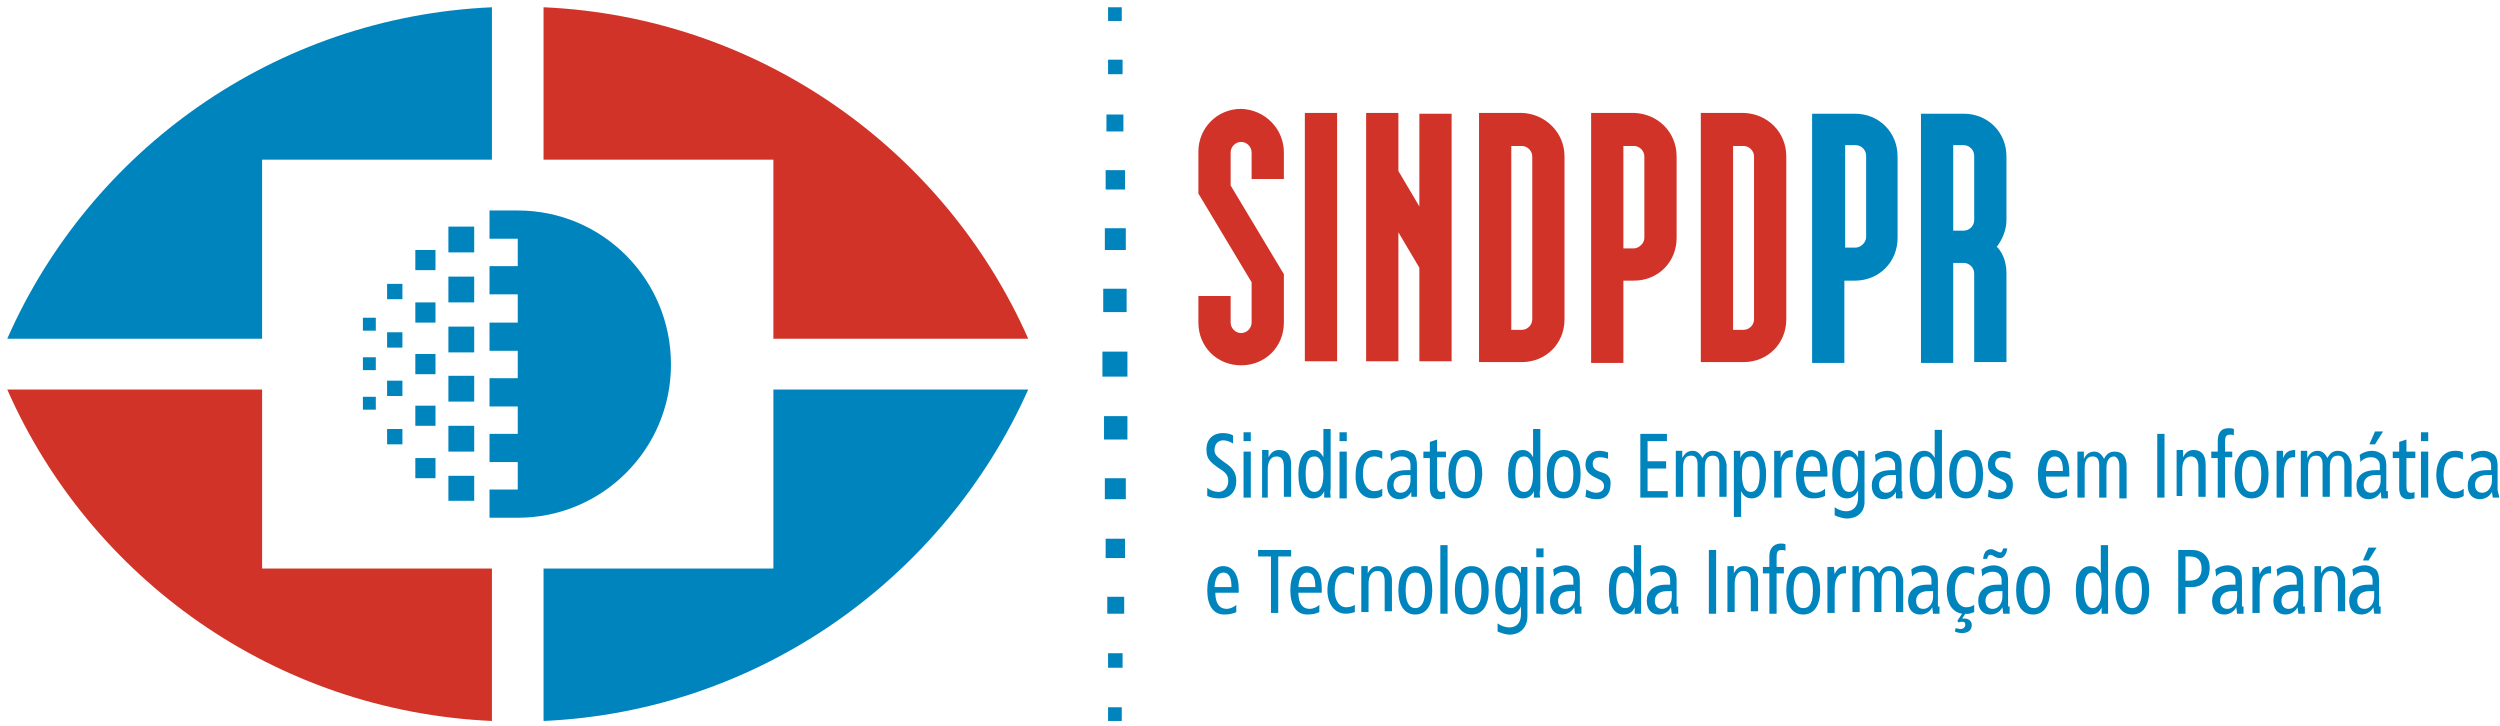 <?xml version="1.0" encoding="UTF-8"?>
<svg width="310px" height="90px" viewBox="0 0 310 90" version="1.1" xmlns="http://www.w3.org/2000/svg" xmlns:xlink="http://www.w3.org/1999/xlink">
    <!-- Generator: Sketch 46.2 (44496) - http://www.bohemiancoding.com/sketch -->
    <title>logo</title>
    <desc>Created with Sketch.</desc>
    <defs></defs>
    <g id="Page-1" stroke="none" stroke-width="1" fill="none" fill-rule="evenodd">
        <g id="logo" fill-rule="nonzero">
            <path d="M152.3,59.7 C152.3,59.1 152.2,58.7 151.2,58.1 C149.9,57.2 149.6,56.8 149.6,55.7 C149.6,54.4 150.5,53.7 151.6,53.7 C152.1,53.7 152.6,53.8 152.9,54 L152.9,55 C152.6,54.8 152.1,54.6 151.7,54.6 C151,54.6 150.6,55.1 150.6,55.8 C150.6,56.3 150.8,56.6 151.8,57.3 C152.9,58 153.3,58.7 153.3,59.6 C153.3,60.9 152.6,61.8 151.2,61.8 C150.6,61.8 150.1,61.7 149.7,61.5 L149.7,60.5 C150.1,60.8 150.6,61 151.1,61 C151.8,61 152.3,60.4 152.3,59.7 L152.3,59.7 Z M154.2,61.7 L155.1,61.7 L155.1,56 L154.2,56 L154.2,61.7 Z M154.2,54.7 L155.1,54.7 L155.1,53.6 L154.2,53.6 L154.2,54.7 Z M156.3,61.7 L157.2,61.7 L157.2,58.2 C157.2,57.2 157.6,56.6 158.3,56.6 C158.9,56.6 159.2,57 159.2,57.9 L159.2,61.6 L160.1,61.6 L160.1,57.6 C160.1,56.3 159.5,55.8 158.6,55.8 C158,55.8 157.6,56.1 157.3,56.7 L157.3,56.7 L157.3,55.8 L156.5,55.8 C156.5,56.2 156.5,56.6 156.5,57 L156.5,61.7 L156.3,61.7 Z M165,61.7 L164.2,61.7 L164.2,60.9 L164.2,60.9 C164,61.4 163.6,61.8 162.8,61.8 C161.7,61.8 161,60.8 161,58.8 C161,56.8 161.7,55.8 162.8,55.8 C163.4,55.8 163.8,56.1 164.1,56.7 L164.1,56.7 L164.1,53.2 L165,53.2 L165,60.6 C164.9,61 165,61.4 165,61.7 L165,61.7 Z M164.1,58.8 C164.1,57.4 163.7,56.6 163,56.6 C162.2,56.6 161.9,57.3 161.9,58.8 C161.9,60.3 162.3,61 163,61 C163.7,61 164.1,60.3 164.1,58.8 L164.1,58.8 Z M167,56 L166.1,56 L166.1,61.8 L167,61.8 L167,56 Z M167,53.6 L166.1,53.6 L166.1,54.7 L167,54.7 L167,53.6 Z M170.3,61.8 C170.7,61.8 171.1,61.7 171.4,61.5 L171.4,60.6 C171.1,60.8 170.8,60.9 170.4,60.9 C169.6,60.9 169,60.1 169,58.8 C169,57.2 169.6,56.6 170.4,56.6 C170.8,56.6 171.1,56.7 171.4,56.9 L171.4,56 C171.1,55.8 170.7,55.8 170.4,55.8 C169,55.8 168.1,57 168.1,58.8 C168,60.5 168.7,61.8 170.3,61.8 L170.3,61.8 Z M174.9,58.2 L174.9,57.9 C174.9,57.5 174.9,57.2 174.7,57 C174.5,56.7 174.2,56.6 173.8,56.6 C173.3,56.6 172.8,56.8 172.5,57.2 L172.4,56.3 C172.8,56 173.4,55.8 173.9,55.8 C174.7,55.8 175.1,56.2 175.3,56.3 C175.5,56.5 175.7,56.9 175.7,57.7 L175.7,60.7 C175.7,61 175.7,61.4 175.7,61.6 L175,61.6 L175,61 L175,61 C174.8,61.4 174.3,61.9 173.5,61.9 C172.6,61.9 172,61.3 172,60.2 C172,59.1 172.7,58.3 174.4,58.3 L174.9,58.3 L174.9,58.2 Z M174.9,58.9 C174.7,58.9 174.5,58.9 174.3,58.9 C173.3,58.9 172.8,59.4 172.8,60.1 C172.8,60.7 173.1,61.1 173.7,61.1 C174.4,61.1 174.9,60.4 174.9,59.6 L174.9,58.9 Z M179.2,60.9 C179,61 178.9,61 178.7,61 C178.3,61 178.2,60.7 178.2,60.1 L178.2,56.7 L179.3,56.7 L179.3,56 L178.2,56 L178.2,54.5 L177.3,54.8 L177.3,56 L176.5,56 L176.5,56.8 L177.3,56.8 L177.3,60.5 C177.3,61.5 177.7,61.9 178.5,61.9 C178.7,61.9 179,61.8 179.2,61.8 L179.2,60.9 L179.2,60.9 Z M181.7,61.8 C180.3,61.8 179.6,60.6 179.6,58.8 C179.6,57 180.3,55.8 181.7,55.8 C183.1,55.8 183.8,57 183.8,58.8 C183.7,60.7 183,61.8 181.7,61.8 L181.7,61.8 Z M181.7,61 C182.5,61 182.9,60.3 182.9,58.8 C182.9,57.4 182.5,56.6 181.7,56.6 C180.9,56.6 180.5,57.3 180.5,58.8 C180.5,60.3 180.8,61 181.7,61 L181.7,61 Z M191,61.7 L190.2,61.7 L190.2,60.9 L190.2,60.9 C190,61.4 189.6,61.8 188.8,61.8 C187.7,61.8 187,60.8 187,58.8 C187,56.8 187.7,55.8 188.8,55.8 C189.4,55.8 189.8,56.1 190.1,56.7 L190.1,56.7 L190.1,53.2 L191,53.2 L191,60.6 C190.9,61 190.9,61.4 191,61.7 L191,61.7 Z M190.1,58.8 C190.1,57.4 189.7,56.6 189,56.6 C188.2,56.6 187.9,57.3 187.9,58.8 C187.9,60.3 188.3,61 189,61 C189.7,61 190.1,60.3 190.1,58.8 L190.1,58.8 Z M191.8,58.8 C191.8,57 192.5,55.8 193.9,55.8 C195.3,55.8 196,57 196,58.8 C196,60.6 195.3,61.8 193.9,61.8 C192.5,61.8 191.8,60.7 191.8,58.8 L191.8,58.8 Z M192.7,58.8 C192.7,60.3 193.1,61 193.9,61 C194.7,61 195.1,60.3 195.1,58.8 C195.1,57.4 194.7,56.6 193.9,56.6 C193.1,56.7 192.7,57.4 192.7,58.8 L192.7,58.8 Z M198.7,58.6 L198.4,58.5 C197.8,58.3 197.5,58 197.5,57.5 C197.5,57 197.8,56.7 198.4,56.7 C198.8,56.7 199.2,56.8 199.4,56.9 L199.4,56.1 C199.1,56 198.7,55.9 198.3,55.9 C197.3,55.9 196.6,56.6 196.6,57.6 C196.6,58.3 196.9,58.7 197.6,59.1 L198.2,59.4 C198.7,59.6 198.9,59.9 198.9,60.3 C198.9,60.7 198.6,61.1 197.9,61.1 C197.5,61.1 197.1,60.9 196.7,60.7 L196.6,61.6 C197,61.8 197.5,61.9 198,61.9 C199.2,61.9 199.7,61.1 199.7,60.1 C199.8,59.3 199.4,58.8 198.7,58.6 L198.7,58.6 Z M206.8,60.9 L204.3,60.9 L204.3,58.1 L206.6,58.1 L206.6,57.2 L204.3,57.2 L204.3,54.7 L206.7,54.7 L206.7,53.8 L203.4,53.8 L203.4,61.7 L206.8,61.7 L206.8,60.9 Z M212.4,55.9 C211.8,55.9 211.4,56.2 211.1,56.8 C210.8,56.2 210.4,55.9 209.9,55.9 C209.3,55.9 208.9,56.2 208.6,56.8 L208.6,56.8 L208.6,55.9 L207.8,55.9 C207.8,56.3 207.8,56.7 207.8,57.1 L207.8,61.6 L208.7,61.6 L208.7,58 C208.7,57 209,56.5 209.7,56.5 C210.2,56.5 210.5,56.8 210.5,57.6 L210.5,61.6 L211.4,61.6 L211.4,58 C211.4,57 211.7,56.5 212.4,56.5 C212.9,56.5 213.2,56.8 213.2,57.6 L213.2,61.6 L214.1,61.6 L214.1,57.6 C213.9,56.5 213.3,55.9 212.4,55.9 L212.4,55.9 Z M219,58.8 C219,60.8 218.3,61.8 217.2,61.8 C216.6,61.8 216.2,61.5 215.9,60.9 L215.9,60.9 L215.9,64.1 L215,64.1 L215,57 C215,56.6 215,56.3 215,55.9 L215.8,55.9 L215.8,56.8 L215.8,56.8 C216,56.3 216.4,55.9 217.2,55.9 C218.3,55.9 219,56.9 219,58.8 L219,58.8 Z M218.2,58.8 C218.2,57.4 217.8,56.6 217.1,56.6 C216.3,56.6 216,57.3 216,58.8 C216,60.3 216.4,61 217.1,61 C217.8,61 218.2,60.3 218.2,58.8 L218.2,58.8 Z M220,61.7 L220.9,61.7 L220.9,58.6 C220.9,57.3 221.4,56.7 222,56.7 C222.1,56.7 222.2,56.7 222.3,56.7 L222.3,55.8 C221.5,55.8 221.1,56.1 220.8,56.8 L220.8,56.8 L220.8,55.9 L220,55.9 C220,56.3 220,56.7 220,57.1 L220,61.7 Z M226.6,58.6 L226.6,59.1 L223.7,59.1 C223.7,60.4 224.2,61.1 225.1,61.1 C225.5,61.1 226,60.9 226.3,60.6 L226.3,61.5 C225.9,61.7 225.4,61.8 224.8,61.8 C223.4,61.8 222.7,60.6 222.7,58.8 C222.7,57 223.4,55.8 224.7,55.8 C225.9,55.9 226.6,56.9 226.6,58.6 L226.6,58.6 Z M225.7,58.4 C225.7,57.2 225.4,56.6 224.7,56.6 C224.1,56.6 223.7,57.1 223.6,58.4 L225.7,58.4 Z M229,64.3 C228.6,64.3 227.9,64.1 227.5,63.9 L227.5,62.9 C227.9,63.2 228.5,63.4 228.9,63.4 C229.9,63.4 230.4,62.7 230.4,61.7 L230.4,60.8 L230.4,60.8 C230.1,61.5 229.6,61.8 229,61.8 C227.9,61.8 227.2,60.8 227.2,58.8 C227.2,56.8 227.9,55.8 229.1,55.8 C229.6,55.8 230.1,56.2 230.4,56.7 L230.4,56.7 L230.4,55.9 L231.2,55.9 C231.2,56.2 231.2,56.6 231.2,57 L231.2,62 C231.3,63.6 230.2,64.3 229,64.3 L229,64.3 Z M230.4,58.8 C230.4,57.4 230,56.6 229.3,56.6 C228.5,56.6 228.2,57.3 228.2,58.8 C228.2,60.3 228.6,61 229.3,61 C230,61 230.4,60.3 230.4,58.8 L230.4,58.8 Z M235.9,60.9 C235.9,61.2 235.9,61.6 235.9,61.8 L235.1,61.8 L235.1,61 L235.1,61 C234.9,61.4 234.4,61.9 233.6,61.9 C232.7,61.9 232.1,61.3 232.1,60.2 C232.1,59.1 232.8,58.3 234.5,58.3 L235,58.3 L235,58 C235,57.6 235,57.3 234.8,57.1 C234.6,56.8 234.3,56.7 233.9,56.7 C233.4,56.7 232.9,56.9 232.6,57.3 L232.5,56.4 C232.9,56.1 233.5,55.9 234,55.9 C234.8,55.9 235.2,56.3 235.4,56.4 C235.6,56.6 235.8,57 235.8,57.8 L235.8,60.9 L235.9,60.9 Z M235.1,58.9 C234.9,58.9 234.7,58.9 234.5,58.9 C233.5,58.9 233,59.4 233,60.1 C233,60.7 233.3,61.1 233.9,61.1 C234.6,61.1 235.1,60.4 235.1,59.6 L235.1,58.9 Z M240.8,60.7 C240.8,61.1 240.8,61.4 240.8,61.8 L240,61.8 L240,61 L240,61 C239.8,61.5 239.4,61.9 238.6,61.9 C237.5,61.9 236.8,60.9 236.8,58.9 C236.8,56.9 237.5,55.9 238.6,55.9 C239.2,55.9 239.6,56.2 239.9,56.8 L239.9,56.8 L239.9,53.3 L240.8,53.3 L240.8,60.7 Z M239.9,58.8 C239.9,57.4 239.5,56.6 238.8,56.6 C238,56.6 237.7,57.3 237.7,58.8 C237.7,60.3 238.1,61 238.8,61 C239.6,61 239.9,60.3 239.9,58.8 L239.9,58.8 Z M245.9,58.8 C245.9,60.6 245.2,61.8 243.8,61.8 C242.4,61.8 241.7,60.6 241.7,58.8 C241.7,57 242.4,55.8 243.8,55.8 C245.2,55.9 245.9,57 245.9,58.8 L245.9,58.8 Z M245,58.8 C245,57.4 244.6,56.6 243.8,56.6 C243,56.6 242.6,57.3 242.6,58.8 C242.6,60.3 243,61 243.8,61 C244.6,61 245,60.3 245,58.8 L245,58.8 Z M248.6,58.6 L248.3,58.5 C247.7,58.3 247.4,58 247.4,57.5 C247.4,57 247.7,56.7 248.3,56.7 C248.7,56.7 249.1,56.8 249.3,56.9 L249.3,56.1 C249,56 248.6,55.9 248.2,55.9 C247.2,55.9 246.5,56.6 246.5,57.6 C246.5,58.3 246.8,58.7 247.5,59.1 L248.1,59.4 C248.6,59.6 248.8,59.9 248.8,60.3 C248.8,60.7 248.5,61.1 247.8,61.1 C247.4,61.1 247,60.9 246.6,60.7 L246.5,61.6 C246.9,61.8 247.4,61.9 247.9,61.9 C249.1,61.9 249.6,61.1 249.6,60.1 C249.6,59.3 249.2,58.8 248.6,58.6 L248.6,58.6 Z M256.6,58.6 L256.6,59.1 L253.7,59.1 C253.7,60.4 254.2,61.1 255.1,61.1 C255.5,61.1 256,60.9 256.3,60.6 L256.3,61.5 C255.9,61.7 255.4,61.8 254.8,61.8 C253.4,61.8 252.7,60.6 252.7,58.8 C252.7,57 253.4,55.8 254.7,55.8 C256,55.9 256.6,56.9 256.6,58.6 L256.6,58.6 Z M255.8,58.4 C255.8,57.2 255.5,56.6 254.8,56.6 C254.2,56.6 253.8,57.1 253.7,58.4 L255.8,58.4 Z M262.8,57.8 L262.8,61.8 L263.7,61.8 L263.7,57.8 C263.7,56.5 263.1,56 262.2,56 C261.6,56 261.2,56.3 260.9,56.9 C260.6,56.3 260.2,56 259.7,56 C259.1,56 258.7,56.3 258.4,56.9 L258.4,56.9 L258.4,56 L257.6,56 C257.6,56.4 257.6,56.8 257.6,57.2 L257.6,61.7 L258.5,61.7 L258.5,58.1 C258.5,57.1 258.8,56.6 259.5,56.6 C260,56.6 260.3,56.9 260.3,57.7 L260.3,61.7 L261.2,61.7 L261.2,58.1 C261.2,57.1 261.5,56.6 262.2,56.6 C262.5,56.7 262.8,57 262.8,57.8 L262.8,57.8 Z M267.5,61.7 L268.4,61.7 L268.4,53.8 L267.5,53.8 L267.5,61.7 Z M270.6,61.7 L270.6,58.2 C270.6,57.2 271,56.6 271.7,56.6 C272.2,56.6 272.6,57 272.6,57.9 L272.6,61.6 L273.5,61.6 L273.5,57.6 C273.5,56.3 272.9,55.8 272,55.8 C271.4,55.8 271,56.1 270.7,56.7 L270.7,56.7 L270.7,55.8 L269.9,55.8 C269.9,56.2 269.9,56.6 269.9,57 L269.9,61.5 L270.6,61.5 L270.6,61.7 Z M275,61.7 L275.9,61.7 L275.9,56.7 L276.8,56.7 L276.8,56 L275.9,56 L275.9,54.8 C275.9,54.2 276,53.9 276.5,53.9 C276.7,53.9 276.9,53.9 277,54 L277,53.2 C276.8,53.1 276.6,53.1 276.3,53.1 C275.4,53.1 275,53.7 275,54.7 L275,56 L274.2,56 L274.2,56.8 L275,56.8 L275,61.7 Z M279.2,61.8 C277.8,61.8 277.1,60.6 277.1,58.8 C277.1,57 277.8,55.8 279.2,55.8 C280.6,55.8 281.3,57 281.3,58.8 C281.3,60.7 280.6,61.8 279.2,61.8 L279.2,61.8 Z M280.4,58.8 C280.4,57.4 280,56.6 279.2,56.6 C278.4,56.6 278,57.3 278,58.8 C278,60.3 278.4,61 279.2,61 C280,61 280.4,60.3 280.4,58.8 L280.4,58.8 Z M282.3,61.7 L283.2,61.7 L283.2,58.6 C283.2,57.3 283.7,56.7 284.3,56.7 C284.4,56.7 284.5,56.7 284.6,56.7 L284.6,55.8 C283.8,55.8 283.4,56.1 283.1,56.8 L283.1,56.8 L283.1,55.9 L282.3,55.9 C282.3,56.3 282.3,56.7 282.3,57.1 L282.3,61.7 Z M289.9,55.9 C289.3,55.9 288.9,56.2 288.6,56.8 C288.3,56.2 287.9,55.9 287.4,55.9 C286.8,55.9 286.4,56.2 286.1,56.8 L286.1,56.8 L286.1,55.9 L285.3,55.9 C285.3,56.3 285.3,56.7 285.3,57.1 L285.3,61.6 L286.2,61.6 L286.2,58 C286.2,57 286.5,56.5 287.2,56.5 C287.7,56.5 288,56.8 288,57.6 L288,61.6 L288.9,61.6 L288.9,58 C288.9,57 289.2,56.5 289.9,56.5 C290.4,56.5 290.7,56.8 290.7,57.6 L290.7,61.6 L291.6,61.6 L291.6,57.6 C291.4,56.5 290.8,55.9 289.9,55.9 L289.9,55.9 Z M296.1,60.9 C296.1,61.2 296.1,61.6 296.1,61.8 L295.3,61.8 L295.2,61 L295.2,61 C295,61.4 294.5,61.9 293.7,61.9 C292.8,61.9 292.2,61.3 292.2,60.2 C292.2,59.1 292.9,58.3 294.6,58.3 L295.1,58.3 L295.1,58 C295.1,57.6 295.1,57.3 294.9,57.1 C294.7,56.8 294.4,56.7 294,56.7 C293.5,56.7 293,56.9 292.7,57.3 L292.6,56.4 C293,56.1 293.6,55.9 294.1,55.9 C294.9,55.9 295.3,56.3 295.5,56.4 C295.7,56.6 295.9,57 295.9,57.8 L295.9,60.9 L296.1,60.9 Z M295.2,58.9 C295,58.9 294.8,58.9 294.6,58.9 C293.6,58.9 293.1,59.4 293.1,60.1 C293.1,60.7 293.4,61.1 294,61.1 C294.7,61.1 295.2,60.4 295.2,59.6 L295.2,58.9 L295.2,58.9 Z M295.5,53.5 L294.5,53.5 L293.8,55.1 L294.5,55.1 L295.5,53.5 Z M298.4,54.5 L297.5,54.8 L297.5,56 L296.7,56 L296.7,56.8 L297.5,56.8 L297.5,60.5 C297.5,61.5 297.9,61.9 298.7,61.9 C298.9,61.9 299.2,61.8 299.4,61.8 L299.4,61 C299.2,61.1 299.1,61.1 298.9,61.1 C298.5,61.1 298.4,60.8 298.4,60.2 L298.4,56.8 L299.5,56.8 L299.5,56 L298.4,56 L298.4,54.5 Z M300.2,54.7 L301.1,54.7 L301.1,53.6 L300.2,53.6 L300.2,54.7 Z M300.2,61.7 L301.1,61.7 L301.1,56 L300.2,56 L300.2,61.7 Z M304.4,61 C303.6,61 303,60.2 303,58.9 C303,57.3 303.6,56.7 304.4,56.7 C304.8,56.7 305.1,56.8 305.4,57 L305.4,56.1 C305.1,55.9 304.7,55.9 304.4,55.9 C303,55.9 302.1,57.1 302.1,58.9 C302.1,60.5 302.9,61.8 304.4,61.8 C304.8,61.8 305.2,61.7 305.5,61.5 L305.5,60.6 C305.1,60.9 304.8,61 304.4,61 L304.4,61 Z M309.9,61.7 L309.1,61.7 L309,61 L309,61 C308.8,61.4 308.3,61.9 307.5,61.9 C306.6,61.9 306,61.3 306,60.2 C306,59.1 306.7,58.3 308.4,58.3 L308.9,58.3 L308.9,58 C308.9,57.6 308.9,57.3 308.7,57.1 C308.5,56.8 308.2,56.7 307.8,56.7 C307.3,56.7 306.8,56.9 306.5,57.3 L306.4,56.4 C306.8,56.1 307.4,55.9 307.9,55.9 C308.7,55.9 309.1,56.3 309.3,56.4 C309.5,56.6 309.7,57 309.7,57.8 L309.7,60.8 C309.8,61.2 309.9,61.5 309.9,61.7 L309.9,61.7 Z M309,58.9 C308.8,58.9 308.6,58.9 308.4,58.9 C307.4,58.9 306.9,59.4 306.9,60.1 C306.9,60.7 307.2,61.1 307.8,61.1 C308.5,61.1 309,60.4 309,59.6 L309,58.9 L309,58.9 Z M160.1,68.2 L156,68.2 L156,69 L157.6,69 L157.6,76 L158.5,76 L158.5,69 L160.1,69 L160.1,68.2 Z M163.9,73 L163.9,73.5 L161,73.5 C161,74.8 161.5,75.5 162.4,75.5 C162.8,75.5 163.3,75.3 163.6,75 L163.6,75.9 C163.2,76.1 162.7,76.2 162.1,76.2 C160.7,76.2 160,75 160,73.2 C160,71.4 160.7,70.2 162,70.2 C163.3,70.2 163.9,71.3 163.9,73 L163.9,73 Z M163.1,72.8 C163.1,71.6 162.8,71 162.1,71 C161.5,71 161.1,71.5 161,72.8 L163.1,72.8 Z M153.6,73 L153.6,73.5 L150.7,73.5 C150.7,74.8 151.2,75.5 152.1,75.5 C152.5,75.5 153,75.3 153.3,75 L153.3,75.9 C152.9,76.1 152.4,76.2 151.8,76.2 C150.4,76.2 149.7,75 149.7,73.2 C149.7,71.4 150.4,70.2 151.7,70.2 C152.9,70.2 153.6,71.3 153.6,73 L153.6,73 Z M152.7,72.8 C152.7,71.6 152.4,71 151.7,71 C151.1,71 150.7,71.5 150.6,72.8 L152.7,72.8 Z M166.9,75.3 C166.1,75.3 165.5,74.5 165.5,73.2 C165.5,71.6 166.1,71 166.9,71 C167.3,71 167.6,71.1 167.9,71.3 L167.9,70.4 C167.6,70.3 167.2,70.2 166.9,70.2 C165.5,70.2 164.6,71.4 164.6,73.2 C164.6,74.8 165.4,76.1 166.9,76.1 C167.3,76.1 167.7,76 168,75.9 L168,75 C167.7,75.2 167.3,75.3 166.9,75.3 L166.9,75.3 Z M170.9,70.2 C170.3,70.2 169.9,70.5 169.6,71.1 L169.6,71.1 L169.6,70.2 L168.8,70.2 C168.8,70.6 168.8,71 168.8,71.4 L168.8,75.9 L169.7,75.9 L169.7,72.4 C169.7,71.4 170.1,70.8 170.8,70.8 C171.4,70.8 171.7,71.2 171.7,72.1 L171.7,75.8 L172.6,75.8 L172.6,71.8 C172.5,70.8 171.9,70.2 170.9,70.2 L170.9,70.2 Z M177.6,73.2 C177.6,75 176.9,76.2 175.5,76.2 C174.1,76.2 173.4,75 173.4,73.2 C173.4,71.4 174.1,70.2 175.5,70.2 C176.9,70.2 177.6,71.4 177.6,73.2 L177.6,73.2 Z M176.7,73.2 C176.7,71.7 176.3,71 175.5,71 C174.7,71 174.3,71.7 174.3,73.2 C174.3,74.6 174.7,75.4 175.5,75.4 C176.3,75.4 176.7,74.6 176.7,73.2 L176.7,73.2 Z M178.6,76.1 L179.5,76.1 L179.5,67.6 L178.6,67.6 L178.6,76.1 Z M184.6,73.2 C184.6,75 183.9,76.2 182.5,76.2 C181.1,76.2 180.4,75 180.4,73.2 C180.4,71.4 181.1,70.2 182.5,70.2 C183.9,70.2 184.6,71.4 184.6,73.2 L184.6,73.2 Z M183.7,73.2 C183.7,71.7 183.3,71 182.5,71 C181.7,71 181.3,71.7 181.3,73.2 C181.3,74.6 181.7,75.4 182.5,75.4 C183.3,75.4 183.7,74.6 183.7,73.2 L183.7,73.2 Z M188.6,70.3 L189.4,70.3 C189.4,70.6 189.4,71 189.4,71.4 L189.4,76.4 C189.4,78 188.3,78.7 187.2,78.7 C186.8,78.7 186.1,78.5 185.7,78.3 L185.7,77.3 C186.1,77.6 186.7,77.8 187.1,77.8 C188.2,77.8 188.6,77.1 188.6,76.1 L188.6,75.2 L188.6,75.2 C188.3,75.9 187.8,76.2 187.2,76.2 C186.1,76.2 185.4,75.2 185.4,73.2 C185.4,71.2 186.1,70.2 187.3,70.2 C187.8,70.2 188.3,70.6 188.6,71.1 L188.6,71.1 L188.6,70.3 Z M188.5,73.2 C188.5,71.7 188.1,71 187.4,71 C186.6,71 186.3,71.7 186.3,73.2 C186.3,74.6 186.7,75.4 187.4,75.4 C188.1,75.4 188.5,74.6 188.5,73.2 L188.5,73.2 Z M190.5,76.1 L191.4,76.1 L191.4,70.3 L190.5,70.3 L190.5,76.1 Z M190.5,69.1 L191.4,69.1 L191.4,68 L190.5,68 L190.5,69.1 Z M196.1,75.2 C196.1,75.5 196.1,75.9 196.1,76.1 L195.3,76.1 L195.2,75.3 L195.2,75.3 C195,75.7 194.5,76.2 193.7,76.2 C192.8,76.2 192.2,75.6 192.2,74.5 C192.2,73.4 192.9,72.5 194.6,72.5 L195.1,72.5 L195.1,72.2 C195.1,71.8 195.1,71.5 194.9,71.3 C194.7,71 194.4,70.9 194,70.9 C193.5,70.9 193,71.1 192.7,71.5 L192.6,70.6 C193,70.3 193.6,70.1 194.1,70.1 C194.9,70.1 195.3,70.5 195.5,70.6 C195.7,70.8 195.9,71.2 195.9,72 L195.9,75.2 L196.1,75.2 Z M195.3,73.3 C195.1,73.3 194.9,73.3 194.7,73.3 C193.7,73.3 193.2,73.8 193.2,74.5 C193.2,75.1 193.5,75.5 194.1,75.5 C194.8,75.5 195.3,74.8 195.3,74 L195.3,73.3 Z M203.5,75 C203.5,75.4 203.5,75.7 203.5,76.1 L202.7,76.1 L202.7,75.3 L202.7,75.3 C202.5,75.8 202.1,76.2 201.3,76.2 C200.2,76.2 199.5,75.2 199.5,73.2 C199.5,71.2 200.2,70.2 201.3,70.2 C201.9,70.2 202.3,70.5 202.6,71.1 L202.6,71.1 L202.6,67.6 L203.5,67.6 L203.5,75 Z M202.6,73.2 C202.6,71.7 202.2,71 201.5,71 C200.7,71 200.4,71.7 200.4,73.2 C200.4,74.6 200.8,75.4 201.5,75.4 C202.3,75.4 202.6,74.6 202.6,73.2 L202.6,73.2 Z M208.1,75.2 C208.1,75.5 208.1,75.9 208.1,76.1 L207.3,76.1 L207.2,75.3 L207.2,75.3 C207,75.7 206.5,76.2 205.7,76.2 C204.8,76.2 204.2,75.6 204.2,74.5 C204.2,73.4 204.9,72.5 206.6,72.5 L207.1,72.5 L207.1,72.2 C207.1,71.8 207.1,71.5 206.9,71.3 C206.7,71 206.4,70.9 206,70.9 C205.5,70.9 205,71.1 204.7,71.5 L204.6,70.6 C205,70.3 205.6,70.1 206.1,70.1 C206.9,70.1 207.3,70.5 207.5,70.6 C207.7,70.8 207.9,71.2 207.9,72 L207.9,75.2 L208.1,75.2 Z M207.3,73.3 C207.1,73.3 206.9,73.3 206.7,73.3 C205.7,73.3 205.2,73.8 205.2,74.5 C205.2,75.1 205.5,75.5 206.1,75.5 C206.8,75.5 207.3,74.8 207.3,74 L207.3,73.3 Z M211.9,76.1 L212.8,76.1 L212.8,68.2 L211.9,68.2 L211.9,76.1 Z M216.3,70.2 C215.7,70.2 215.3,70.5 215,71.1 L215,71.1 L215,70.2 L214.2,70.2 C214.2,70.6 214.2,71 214.2,71.4 L214.2,75.9 L215.1,75.9 L215.1,72.4 C215.1,71.4 215.5,70.8 216.2,70.8 C216.8,70.8 217.1,71.2 217.1,72.1 L217.1,75.8 L218,75.8 L218,71.8 C217.9,70.8 217.3,70.2 216.3,70.2 L216.3,70.2 Z M219.4,69 L219.4,70.3 L218.6,70.3 L218.6,71.1 L219.4,71.1 L219.4,76.1 L220.3,76.1 L220.3,71.1 L221.2,71.1 L221.2,70.3 L220.3,70.3 L220.3,69.1 C220.3,68.5 220.4,68.2 220.9,68.2 C221.1,68.2 221.3,68.2 221.4,68.3 L221.4,67.5 C221.2,67.4 221,67.4 220.7,67.4 C219.8,67.5 219.4,68.1 219.4,69 L219.4,69 Z M225.7,73.2 C225.7,75 225,76.2 223.6,76.2 C222.2,76.2 221.5,75 221.5,73.2 C221.5,71.4 222.2,70.2 223.6,70.2 C225,70.2 225.7,71.4 225.7,73.2 L225.7,73.2 Z M224.8,73.2 C224.8,71.7 224.4,71 223.6,71 C222.8,71 222.4,71.7 222.4,73.2 C222.4,74.6 222.8,75.4 223.6,75.4 C224.5,75.4 224.8,74.6 224.8,73.2 L224.8,73.2 Z M227.5,71.2 L227.5,71.2 L227.4,70.3 L226.6,70.3 C226.6,70.7 226.6,71.1 226.6,71.5 L226.6,76 L227.5,76 L227.5,73 C227.5,71.7 228,71.1 228.6,71.1 C228.7,71.1 228.8,71.1 228.9,71.1 L228.9,70.2 C228.2,70.2 227.8,70.5 227.5,71.2 L227.5,71.2 Z M234.3,70.2 C233.7,70.2 233.3,70.5 233,71.1 C232.7,70.5 232.3,70.2 231.8,70.2 C231.2,70.2 230.8,70.5 230.5,71.1 L230.5,71.1 L230.5,70.2 L229.7,70.2 C229.7,70.6 229.7,71 229.7,71.4 L229.7,75.9 L230.6,75.9 L230.6,72.3 C230.6,71.3 230.9,70.8 231.6,70.8 C232.1,70.8 232.4,71.1 232.4,71.9 L232.4,75.9 L233.3,75.9 L233.3,72.3 C233.3,71.3 233.6,70.8 234.3,70.8 C234.8,70.8 235.1,71.1 235.1,71.9 L235.1,75.9 L236,75.9 L236,71.9 C235.8,70.8 235.2,70.2 234.3,70.2 L234.3,70.2 Z M240.5,75.2 C240.5,75.5 240.5,75.9 240.5,76.1 L239.7,76.1 L239.6,75.3 L239.6,75.3 C239.4,75.7 238.9,76.2 238.1,76.2 C237.2,76.2 236.6,75.6 236.6,74.5 C236.6,73.4 237.3,72.5 239,72.5 L239.5,72.5 L239.5,72.2 C239.5,71.8 239.5,71.5 239.3,71.3 C239.1,71 238.8,70.9 238.4,70.9 C237.9,70.9 237.4,71.1 237.1,71.5 L237,70.6 C237.4,70.3 238,70.1 238.5,70.1 C239.3,70.1 239.7,70.5 239.9,70.6 C240.1,70.8 240.3,71.2 240.3,72 L240.3,75.2 L240.5,75.2 Z M239.7,73.3 C239.5,73.3 239.3,73.3 239.1,73.3 C238.1,73.3 237.6,73.8 237.6,74.5 C237.6,75.1 237.9,75.5 238.5,75.5 C239.2,75.5 239.7,74.8 239.7,74 L239.7,73.3 Z M244.8,75.9 L244.8,75 C244.5,75.2 244.2,75.3 243.8,75.3 C243,75.3 242.4,74.5 242.4,73.2 C242.4,71.6 243,71 243.8,71 C244.2,71 244.5,71.1 244.8,71.3 L244.8,70.4 C244.5,70.3 244.1,70.2 243.7,70.2 C242.3,70.2 241.4,71.4 241.4,73.2 C241.4,74.7 242,75.9 243.3,76.1 L242.7,77 L242.9,77.2 C243,77.1 243.2,77.1 243.3,77.1 C243.6,77.1 243.7,77.2 243.7,77.5 C243.7,77.7 243.5,78 243.1,78 C242.9,78 242.7,77.9 242.5,77.9 L242.4,78.3 C242.6,78.4 242.9,78.5 243.3,78.5 C244.1,78.5 244.5,78.1 244.5,77.5 C244.5,77 244.1,76.7 243.6,76.7 C243.5,76.7 243.4,76.7 243.3,76.7 L243.7,76.1 C244.1,76.2 244.5,76 244.8,75.9 L244.8,75.9 Z M246.8,68.8 C246.9,68.8 247,68.8 247.3,69 C247.7,69.2 247.8,69.2 248,69.2 C248.5,69.2 248.8,68.7 248.9,68 L248.4,68 C248.3,68.3 248.2,68.5 248.1,68.5 C248,68.5 247.9,68.5 247.7,68.4 C247.3,68.2 247.1,68.1 246.9,68.1 C246.3,68.1 246,68.5 245.9,69.3 L246.4,69.3 C246.5,68.9 246.6,68.8 246.8,68.8 L246.8,68.8 Z M249.2,75.2 C249.2,75.5 249.2,75.9 249.2,76.1 L248.4,76.1 L248.3,75.3 L248.3,75.3 C248.1,75.7 247.6,76.2 246.8,76.2 C245.9,76.2 245.3,75.6 245.3,74.5 C245.3,73.4 246,72.5 247.7,72.5 L248.2,72.5 L248.2,72.2 C248.2,71.8 248.2,71.5 248,71.3 C247.8,71 247.5,70.9 247.1,70.9 C246.6,70.9 246.1,71.1 245.8,71.5 L245.7,70.6 C246.1,70.3 246.7,70.1 247.2,70.1 C248,70.1 248.4,70.5 248.6,70.6 C248.8,70.8 249,71.2 249,72 L249,75.2 L249.2,75.2 Z M248.3,73.3 C248.1,73.3 247.9,73.3 247.7,73.3 C246.7,73.3 246.2,73.8 246.2,74.5 C246.2,75.1 246.5,75.5 247.1,75.5 C247.8,75.5 248.3,74.8 248.3,74 L248.3,73.3 Z M254.2,73.2 C254.2,75 253.5,76.2 252.1,76.2 C250.7,76.2 250,75 250,73.2 C250,71.4 250.7,70.2 252.1,70.2 C253.5,70.2 254.2,71.4 254.2,73.2 L254.2,73.2 Z M253.4,73.2 C253.4,71.7 253,71 252.2,71 C251.4,71 251,71.7 251,73.2 C251,74.6 251.4,75.4 252.2,75.4 C253,75.4 253.4,74.6 253.4,73.2 L253.4,73.2 Z M261.4,75 C261.4,75.4 261.4,75.7 261.4,76.1 L260.6,76.1 L260.6,75.3 L260.6,75.3 C260.4,75.8 260,76.2 259.2,76.2 C258.1,76.2 257.4,75.2 257.4,73.2 C257.4,71.2 258.1,70.2 259.2,70.2 C259.8,70.2 260.2,70.5 260.5,71.1 L260.5,71.1 L260.5,67.6 L261.4,67.6 L261.4,75 Z M260.6,73.2 C260.6,71.7 260.2,71 259.5,71 C258.7,71 258.4,71.7 258.4,73.2 C258.4,74.6 258.8,75.4 259.5,75.4 C260.2,75.4 260.6,74.6 260.6,73.2 L260.6,73.2 Z M266.5,73.2 C266.5,75 265.8,76.2 264.4,76.2 C263,76.2 262.3,75 262.3,73.2 C262.3,71.4 263,70.2 264.4,70.2 C265.8,70.2 266.5,71.4 266.5,73.2 L266.5,73.2 Z M265.6,73.2 C265.6,71.7 265.2,71 264.4,71 C263.6,71 263.2,71.7 263.2,73.2 C263.2,74.6 263.6,75.4 264.4,75.4 C265.2,75.4 265.6,74.6 265.6,73.2 L265.6,73.2 Z M273.4,68.8 C273.8,69.2 274,69.7 274,70.4 C274,71.9 273.2,72.8 271.7,72.8 L271,72.8 L271,76.1 L270.1,76.1 L270.1,68.2 L271.8,68.2 C272.5,68.2 273,68.4 273.4,68.8 L273.4,68.8 Z M273,70.5 C273,69.4 272.4,69 271.5,69 L271,69 L271,72 L271.5,72 C272.6,72 273,71.4 273,70.5 L273,70.5 Z M278.2,75.2 C278.2,75.5 278.2,75.9 278.2,76.1 L277.4,76.1 L277.3,75.3 L277.3,75.3 C277.1,75.7 276.6,76.2 275.8,76.2 C274.9,76.2 274.3,75.6 274.3,74.5 C274.3,73.4 275,72.5 276.7,72.5 L277.2,72.5 L277.2,72.2 C277.2,71.8 277.2,71.5 277,71.3 C276.8,71 276.5,70.9 276.1,70.9 C275.6,70.9 275.1,71.1 274.8,71.5 L274.7,70.6 C275.1,70.3 275.7,70.1 276.2,70.1 C277,70.1 277.4,70.5 277.6,70.6 C277.8,70.8 278,71.2 278,72 L278,75.2 L278.2,75.2 Z M277.4,73.3 C277.2,73.3 277,73.3 276.8,73.3 C275.8,73.3 275.3,73.8 275.3,74.5 C275.3,75.1 275.6,75.5 276.2,75.5 C276.9,75.5 277.4,74.8 277.4,74 L277.4,73.3 L277.4,73.3 Z M280.2,71.2 L280.2,71.2 L280.1,70.3 L279.3,70.3 C279.3,70.7 279.3,71.1 279.3,71.5 L279.3,76 L280.2,76 L280.2,73 C280.2,71.7 280.7,71.1 281.3,71.1 C281.4,71.1 281.5,71.1 281.6,71.1 L281.6,70.2 C280.9,70.2 280.5,70.5 280.2,71.2 L280.2,71.2 Z M285.8,75.2 C285.8,75.5 285.8,75.9 285.8,76.1 L285,76.1 L284.9,75.3 L284.9,75.3 C284.7,75.7 284.2,76.2 283.4,76.2 C282.5,76.2 281.9,75.6 281.9,74.5 C281.9,73.4 282.6,72.5 284.3,72.5 L284.8,72.5 L284.8,72.2 C284.8,71.8 284.8,71.5 284.6,71.3 C284.4,71 284.1,70.9 283.7,70.9 C283.2,70.9 282.7,71.1 282.4,71.5 L282.3,70.6 C282.7,70.3 283.3,70.1 283.8,70.1 C284.6,70.1 285,70.5 285.2,70.6 C285.4,70.8 285.6,71.2 285.6,72 L285.6,75.2 L285.8,75.2 Z M285,73.3 C284.8,73.3 284.6,73.3 284.4,73.3 C283.4,73.3 282.9,73.8 282.9,74.5 C282.9,75.1 283.2,75.5 283.8,75.5 C284.5,75.5 285,74.8 285,74 L285,73.3 L285,73.3 Z M289.1,70.2 C288.5,70.2 288.1,70.5 287.8,71.1 L287.8,71.1 L287.8,70.2 L287,70.2 C287,70.6 287,71 287,71.4 L287,75.9 L287.9,75.9 L287.9,72.4 C287.9,71.4 288.3,70.8 289,70.8 C289.6,70.8 289.9,71.2 289.9,72.1 L289.9,75.8 L290.8,75.8 L290.8,71.8 C290.6,70.8 290,70.2 289.1,70.2 L289.1,70.2 Z M295.2,75.2 C295.2,75.5 295.2,75.9 295.2,76.1 L294.4,76.1 L294.3,75.3 L294.3,75.3 C294.1,75.7 293.6,76.2 292.8,76.2 C291.9,76.2 291.3,75.6 291.3,74.5 C291.3,73.4 292,72.5 293.7,72.5 L294.2,72.5 L294.2,72.2 C294.2,71.8 294.2,71.5 294,71.3 C293.8,71 293.5,70.9 293.1,70.9 C292.6,70.9 292.1,71.1 291.8,71.5 L291.7,70.6 C292.1,70.3 292.7,70.1 293.2,70.1 C294,70.1 294.4,70.5 294.6,70.6 C294.8,70.8 295,71.2 295,72 L295,75.2 L295.2,75.2 Z M294.4,73.3 C294.2,73.3 294,73.3 293.8,73.3 C292.8,73.3 292.3,73.8 292.3,74.5 C292.3,75.1 292.6,75.5 293.2,75.5 C293.9,75.5 294.4,74.8 294.4,74 L294.4,73.3 L294.4,73.3 Z M294.7,67.9 L293.7,67.9 L293,69.5 L293.7,69.5 L294.7,67.9 Z" id="Shape" fill="#0084BD"></path>
            <path d="M230,14.1 L224.7,14.1 L224.7,18.1 L224.7,41 L224.7,45 L228.7,45 L228.7,41 L228.7,38.5 L228.7,34.8 L230,34.8 C233,34.8 235.3,32.5 235.3,29.5 L235.3,19.4 C235.3,16.4 233,14.1 230,14.1 L230,14.1 Z M231.4,29.4 C231.4,30.1 230.7,30.7 230.1,30.7 L228.8,30.7 L228.8,18 L230.1,18 C230.8,18 231.4,18.6 231.4,19.3 L231.4,29.4 Z M248.8,19.4 C248.8,16.4 246.5,14.1 243.5,14.1 L238.2,14.1 L238.2,18.1 L238.2,41 L238.2,45 L242.2,45 L242.2,32.6 L243.5,32.6 C244.2,32.6 244.8,33.2 244.8,33.9 L244.8,44.9 L248.8,44.9 L248.8,40.9 L248.8,40 L248.8,33.9 C248.8,31.6 247.6,30.6 247.6,30.6 C248.3,29.7 248.8,28.5 248.8,27.3 L248.8,19.4 Z M244.8,27.3 C244.8,28 244.2,28.6 243.5,28.6 L242.2,28.6 L242.2,18 L243.5,18 C244.2,18 244.8,18.6 244.8,19.3 L244.8,27.3 Z" id="Shape" fill="#0084BD"></path>
            <path d="M159.2,18.9 L159.2,22.2 L155.2,22.2 L155.2,18.9 C155.2,18.2 154.6,17.6 153.9,17.6 C153.2,17.6 152.6,18.2 152.6,18.9 L152.6,23 L159.2,34 L159.2,40 C159.2,43 156.9,45.3 153.9,45.3 C150.9,45.3 148.6,43 148.6,40 L148.6,36.7 L152.6,36.7 L152.6,40 C152.6,40.7 153.2,41.3 153.9,41.3 C154.6,41.3 155.2,40.7 155.2,40 L155.2,35 L148.6,24 L148.6,18.8 C148.6,15.9 150.9,13.5 153.9,13.5 C156.9,13.6 159.2,16 159.2,18.9 L159.2,18.9 Z M161.8,18 L161.8,40.8 L161.8,44.8 L165.8,44.8 L165.8,40.8 L165.8,18 L165.8,14 L161.8,14 L161.8,18 Z M194,19.4 L194,39.6 C194,42.6 191.7,44.9 188.7,44.9 L183.4,44.9 L183.4,40.9 L183.4,18 L183.4,14 L188.7,14 C191.6,14.1 194,16.4 194,19.4 L194,19.4 Z M190,19.4 C190,18.7 189.4,18.1 188.7,18.1 L187.4,18.1 L187.4,40.9 L188.7,40.9 C189.4,40.9 190,40.3 190,39.6 L190,19.4 Z M207.9,19.4 L207.9,29.5 C207.9,32.5 205.6,34.8 202.6,34.8 L201.3,34.8 L201.3,38.5 L201.3,41 L201.3,45 L197.3,45 L197.3,41 L197.3,18 L197.3,14 L202.6,14 C205.6,14.1 207.9,16.4 207.9,19.4 L207.9,19.4 Z M203.9,19.4 C203.9,18.7 203.3,18.1 202.6,18.1 L201.3,18.1 L201.3,30.8 L202.6,30.8 C203.2,30.8 203.9,30.2 203.9,29.5 L203.9,19.4 Z M221.5,19.4 L221.5,39.6 C221.5,42.6 219.2,44.9 216.2,44.9 L210.9,44.9 L210.9,40.9 L210.9,18 L210.9,14 L216.2,14 C219.2,14.1 221.5,16.4 221.5,19.4 L221.5,19.4 Z M217.5,19.4 C217.5,18.7 216.9,18.1 216.2,18.1 L214.9,18.1 L214.9,40.9 L216.2,40.9 C216.9,40.9 217.5,40.3 217.5,39.6 L217.5,19.4 Z M176,25.6 L173.4,21.2 L173.4,14 L169.4,14 L169.4,18 L169.4,40.8 L169.4,44.8 L173.4,44.8 L173.4,28.8 L176,33.2 L176,44.8 L180,44.8 L180,14.1 L176,14.1 L176,25.6 Z" id="Shape" fill="#D13328"></path>
            <path d="M139.5,23.5 L137.1,23.5 L137.1,21.1 L139.5,21.1 L139.5,23.5 Z M139.6,28.3 L137,28.3 L137,31 L139.6,31 L139.6,28.3 Z M139.1,0.9 L137.4,0.9 L137.4,2.6 L139.1,2.6 L139.1,0.9 Z M139.7,35.8 L136.8,35.8 L136.8,38.7 L139.7,38.7 L139.7,35.8 Z M139.3,14.2 L137.2,14.2 L137.2,16.3 L139.3,16.3 L139.3,14.2 Z M139.2,7.4 L137.4,7.4 L137.4,9.2 L139.2,9.2 L139.2,7.4 Z M137.1,69.2 L139.5,69.2 L139.5,66.8 L137.1,66.8 L137.1,69.2 Z M136.9,54.5 L139.8,54.5 L139.8,51.6 L136.9,51.6 L136.9,54.5 Z M137.4,89.4 L139.1,89.4 L139.1,87.7 L137.4,87.7 L137.4,89.4 Z M136.7,46.7 L139.8,46.7 L139.8,43.6 L136.7,43.6 L136.7,46.7 Z M137,61.9 L139.6,61.9 L139.6,59.3 L137,59.3 L137,61.9 Z M137.4,82.8 L139.2,82.8 L139.2,81 L137.4,81 L137.4,82.8 Z M137.3,76.1 L139.4,76.1 L139.4,74 L137.3,74 L137.3,76.1 Z" id="Shape" fill="#0084BD"></path>
            <path d="M32.5,70.5 L61,70.5 L61,89.4 C34.1,88.2 11.2,71.7 0.9,48.3 L32.5,48.3 L32.5,70.5 Z" id="Shape" fill="#D13328"></path>
            <path d="M95.9,19.8 L67.4,19.8 L67.4,0.9 C94.3,2.1 117.2,18.7 127.5,42 L95.9,42 L95.9,19.8 Z" id="Shape" fill="#D13328"></path>
            <path d="M67.4,70.5 L95.9,70.5 L95.9,48.3 L127.5,48.3 C117.1,71.6 94.2,88.2 67.4,89.4 L67.4,70.5 Z" id="Shape" fill="#0084BD"></path>
            <path d="M61,19.8 L32.5,19.8 L32.5,42 L0.9,42 C11.2,18.6 34.1,2.1 61,0.9 L61,19.8 Z" id="Shape" fill="#0084BD"></path>
            <path d="M48,47.2 L49.9,47.2 L49.9,49.1 L48,49.1 L48,47.2 Z M48,55.1 L49.9,55.1 L49.9,53.2 L48,53.2 L48,55.1 Z M48,37.1 L49.9,37.1 L49.9,35.2 L48,35.2 L48,37.1 Z M51.5,59.3 L54,59.3 L54,56.8 L51.5,56.8 L51.5,59.3 Z M45,41 L46.6,41 L46.6,39.4 L45,39.4 L45,41 Z M49.9,41.2 L48,41.2 L48,43.1 L49.9,43.1 L49.9,41.2 Z M51.5,52.8 L54,52.8 L54,50.3 L51.5,50.3 L51.5,52.8 Z M45,50.8 L46.6,50.8 L46.6,49.2 L45,49.2 L45,50.8 Z M45,45.9 L46.6,45.9 L46.6,44.3 L45,44.3 L45,45.9 Z M55.6,62.1 L58.8,62.1 L58.8,59 L55.6,59 L55.6,62.1 Z M55.6,37.5 L58.8,37.5 L58.8,34.3 L55.6,34.3 L55.6,37.5 Z M55.6,31.3 L58.8,31.3 L58.8,28.1 L55.6,28.1 L55.6,31.3 Z M55.6,43.7 L58.8,43.7 L58.8,40.5 L55.6,40.5 L55.6,43.7 Z M51.5,46.4 L54,46.4 L54,43.9 L51.5,43.9 L51.5,46.4 Z M64.2,26.1 L60.7,26.1 L60.7,29.6 L64.2,29.6 L64.2,33 L60.7,33 L60.7,36.5 L64.2,36.5 L64.2,40 L60.7,40 L60.7,43.5 L64.2,43.5 L64.2,46.9 L60.7,46.9 L60.7,50.4 L64.2,50.4 L64.2,53.8 L60.7,53.8 L60.7,57.3 L64.2,57.3 L64.2,60.7 L60.7,60.7 L60.7,64.2 L64.2,64.2 C74.7,64.2 83.2,55.7 83.2,45.2 C83.2,34.6 74.7,26.1 64.2,26.1 L64.2,26.1 Z M51.5,40 L54,40 L54,37.5 L51.5,37.5 L51.5,40 Z M55.6,49.8 L58.8,49.8 L58.8,46.6 L55.6,46.6 L55.6,49.8 Z M51.5,33.5 L54,33.5 L54,31 L51.5,31 L51.5,33.5 Z M55.6,56 L58.8,56 L58.8,52.8 L55.6,52.8 L55.6,56 Z" id="Shape" fill="#0084BD"></path>
        </g>
    </g>
</svg>